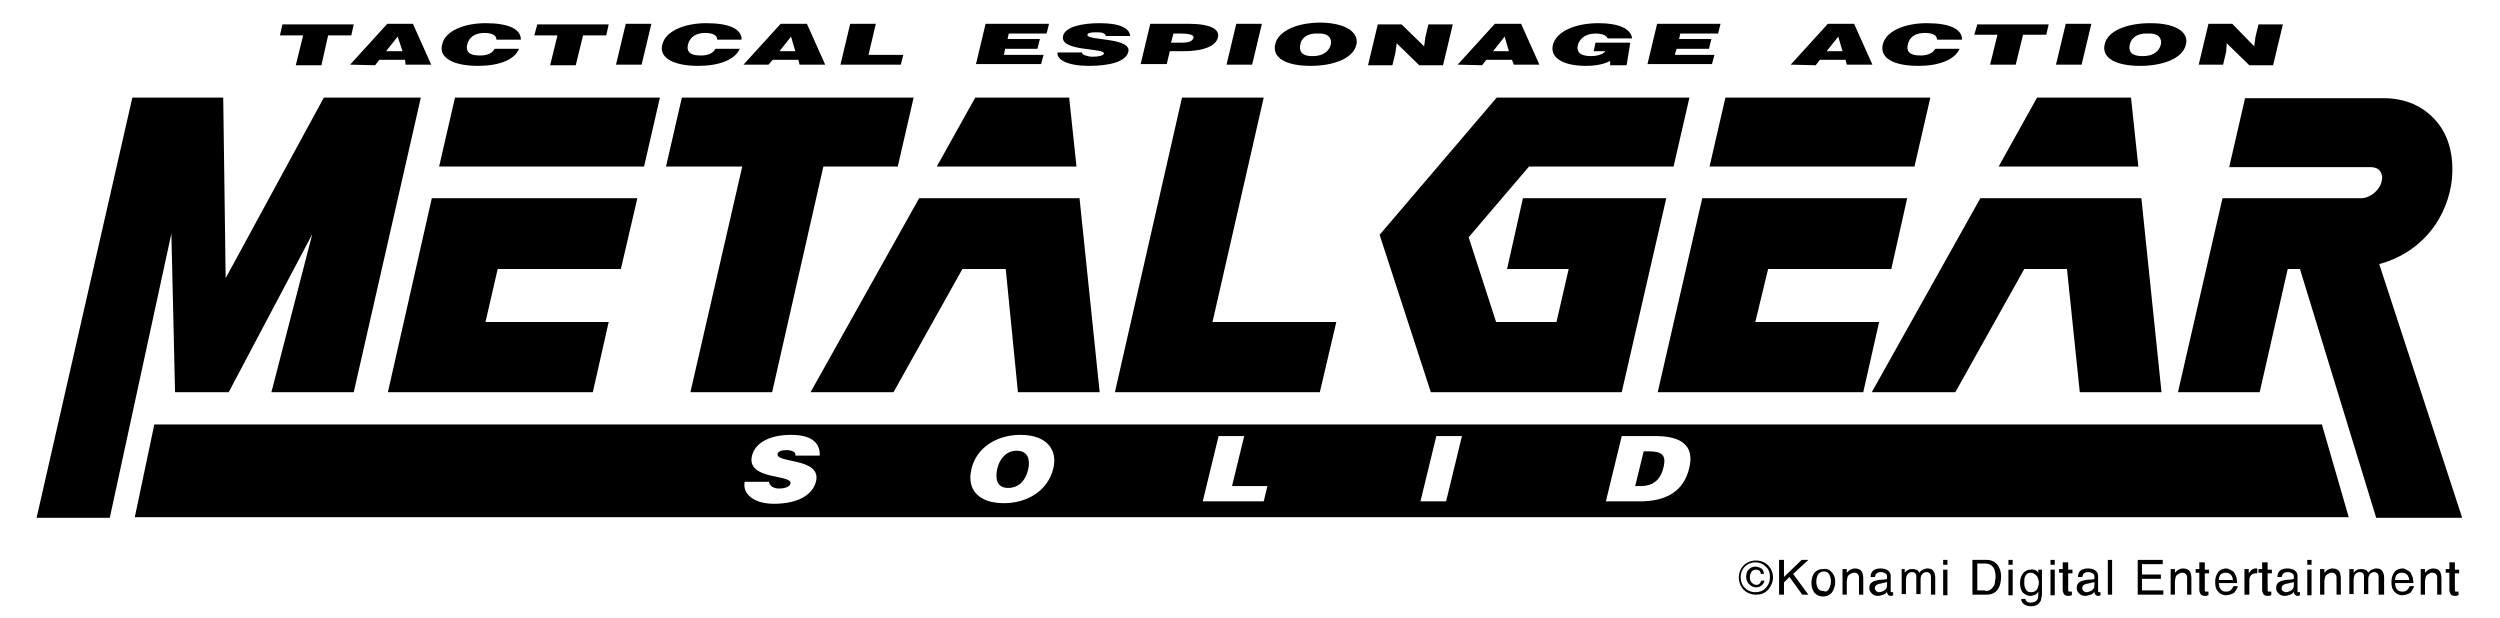 <?xml version="1.0" encoding="utf-8"?>
<!-- Generator: Adobe Illustrator 23.1.1, SVG Export Plug-In . SVG Version: 6.00 Build 0)  -->
<svg version="1.1" id="ÉåÉCÉÑÅ_x5B__x5F_1" xmlns="http://www.w3.org/2000/svg" x="0px" y="0px" viewBox="0 0 409.9 101.4" style="enable-background:new 0 0 409.9 101.4;" xmlns:xlink="http://www.w3.org/1999/xlink" xml:space="preserve">

<g>
	<g>
		<path class="st0" d="M46.3,4H58l-0.4,1.8h-3.8l-1.1,4.9h-4.2l1.2-4.9h-3.8L46.3,4z"></path>
		<path class="st0" d="M57.4,10.6l6.1-6.7h4.2l3,6.7h-4.2l-0.1-0.8h-4.2l-0.7,0.9L57.4,10.6L57.4,10.6z M65.2,6l-1.9,2.4H66L65.2,6z
			"></path>
		<path class="st0" d="M81.4,6.5c0-0.7-0.7-1.1-2-1.1c-1.5,0-2.5,0.7-2.8,1.9c-0.2,0.9,0,1.8,2.1,1.8c1.4,0,2.1-0.5,2.4-1.1h4
			c-0.7,1.8-3.3,2.8-6.7,2.8c-4.2,0-6.5-1.4-5.9-3.5c0.4-2.2,3.6-3.5,7.1-3.5c3.9,0,5.8,1,5.8,2.7H81.4z"></path>
		<path class="st0" d="M88.1,4h11.7l-0.4,1.8h-3.8l-1.2,4.9h-4.2l1.2-4.9h-3.8L88.1,4z"></path>
		<path class="st0" d="M101,10.6l1.6-6.7h4.2l-1.6,6.7H101z"></path>
		<path class="st0" d="M117.6,6.5c0-0.7-0.7-1.1-2-1.1c-1.5,0-2.5,0.7-2.8,1.9c-0.2,0.9,0,1.8,2.1,1.8c1.4,0,2.1-0.5,2.4-1.1h4
			c-0.8,1.8-3.4,2.8-6.8,2.8c-4.2,0-6.5-1.4-5.9-3.5c0.5-2.2,3.6-3.5,7.2-3.5c3.9,0,5.8,1,5.8,2.7H117.6z"></path>
		<path class="st0" d="M121.9,10.6l6.1-6.7h4.3l3,6.7h-4.2l-0.2-0.8h-4.2l-0.7,0.8H121.9z M129.7,6l-1.9,2.4h2.6L129.7,6z"></path>
		<path class="st0" d="M137.8,10.6l1.6-6.7h4.2L142.4,9h5.7l-0.4,1.6H137.8z"></path>
		<path class="st0" d="M160,10.6l1.6-6.7H172l-0.4,1.6h-6.2l-0.2,0.9h5.3L170.1,8h-5.3l-0.2,1h6.5l-0.4,1.5H160V10.6z"></path>
		<path class="st0" d="M181.3,5.9c0-0.2-0.2-0.4-0.5-0.5s-0.6-0.1-1.1-0.1c-0.9,0-1.4,0.1-1.4,0.4c-0.2,1,7.3,0.4,6.7,2.8
			c-0.4,1.6-3,2.3-6.5,2.3c-3.4,0-5.3-1-5.1-2.2h4c0,0.2,0.2,0.4,0.6,0.5c0.3,0.1,0.7,0.2,1.1,0.2c1.1,0,1.8-0.2,1.9-0.5
			c0.2-1-7.3-0.3-6.7-2.9c0.3-1.4,2.8-2.1,6-2.1c3.5,0,4.9,0.9,5,2.1H181.3z"></path>
		<path class="st0" d="M187,10.6l1.6-6.7h6.2c3.7,0,5.2,0.9,4.9,2.2c-0.3,1.4-2.2,2.3-5.8,2.3h-2.1l-0.5,2.1H187V10.6z M193.8,7
			c1,0,1.7-0.2,1.9-0.8c0.1-0.6-1.2-0.7-2.1-0.7h-1.2L192,7H193.8z"></path>
		<path class="st0" d="M201.1,10.6l1.6-6.7h4.2l-1.6,6.7H201.1z"></path>
		<path class="st0" d="M222.4,7.3c-0.5,2.3-3.8,3.5-7.5,3.5c-4,0-6.4-1.3-5.8-3.6c0.5-2.1,3.5-3.5,7.5-3.5
			C221,3.8,222.8,5.5,222.4,7.3z M213.2,7.3c-0.2,0.9,0,1.9,2,1.9c1.8,0,2.7-0.8,3-1.9c0.2-0.9-0.3-1.9-2.1-1.8
			C214.2,5.4,213.3,6.4,213.2,7.3z"></path>
		<path class="st0" d="M233.5,7.6l0.2-1.5l0.5-2.1h4l-1.6,6.7h-3.9L229,7.1l-0.2,1.5l-0.5,2.1h-4l1.6-6.7h3.9L233.5,7.6z"></path>
		<path class="st0" d="M239,10.6l6.1-6.7h4.3l3,6.7h-4.2l-0.3-0.8h-4.2l-0.7,0.9L239,10.6L239,10.6z M246.7,6l-1.9,2.4h2.6L246.7,6z
			"></path>
		<path class="st0" d="M266.7,10.7H264V10c-0.8,0.4-2,0.8-4,0.8c-3.3,0-5.9-1.1-5.4-3.4c0.5-2.1,3.4-3.6,7.5-3.6
			c3.1,0,5.3,0.8,5.5,2.5h-4c-0.2-0.5-0.9-0.8-2-0.8c-1.6,0-2.6,0.8-2.9,1.9c-0.2,0.9,0.1,1.8,2.2,1.8c0.9,0,2-0.3,2.3-0.8h-1.9
			l0.3-1.4h5.7L266.7,10.7z"></path>
		<path class="st0" d="M270.1,10.6l1.6-6.7h10.4l-0.4,1.6h-6.2l-0.2,0.9h5.3L280.2,8h-5.3l-0.3,1h6.5l-0.4,1.5h-10.6L270.1,10.6
			L270.1,10.6z"></path>
		<path class="st0" d="M293.6,10.6l6.1-6.7h4.3l3,6.7h-4.2l-0.2-0.8h-4.2l-0.7,0.9L293.6,10.6L293.6,10.6z M301.4,6l-1.9,2.4h2.6
			L301.4,6z"></path>
		<path class="st0" d="M317.6,6.5c0-0.7-0.7-1.1-2-1.1c-1.5,0-2.5,0.6-2.8,1.9c-0.2,0.9,0,1.8,2.1,1.8c1.3,0,2.1-0.5,2.4-1.1h4
			c-0.8,1.8-3.4,2.8-6.7,2.8c-4.2,0-6.4-1.3-5.9-3.5s3.6-3.5,7.2-3.5c3.9,0,5.8,1,5.8,2.7H317.6z"></path>
		<path class="st0" d="M324.2,4h11.7l-0.4,1.7h-3.8l-1.2,4.9h-4.2l1.2-4.9h-3.8L324.2,4z"></path>
		<path class="st0" d="M337.1,10.6l1.6-6.7h4.2l-1.6,6.7H337.1z"></path>
		<path class="st0" d="M358.4,7.3c-0.5,2.3-3.8,3.5-7.5,3.5c-4,0-6.4-1.3-5.8-3.6c0.5-2.1,3.5-3.4,7.5-3.4
			C357.1,3.8,358.9,5.5,358.4,7.3z M349.2,7.3c-0.2,0.9,0,1.9,2.1,1.9c1.8,0,2.7-0.8,3-1.9c0.2-0.9-0.3-1.9-2.1-1.8
			C350.2,5.4,349.4,6.4,349.2,7.3z"></path>
		<path class="st0" d="M369.6,7.6l0.2-1.5l0.5-2.1h4l-1.6,6.7h-3.9l-3.7-3.6L365,8.5l-0.5,2.1h-4l1.6-6.7h3.9L369.6,7.6z"></path>
	</g>
	<g>
		<path class="st0" d="M108.2,16H74.6L72,27.3h33.6L108.2,16z"></path>
		<polygon class="st0" points="101.8,44.1 104.5,32.5 70.8,32.5 63.6,64.3 97.2,64.3 99.8,52.8 79.6,52.8 81.6,44.1 		"></polygon>
		<path class="st0" d="M316.5,16h-33.6l-2.6,11.3h33.6L316.5,16z"></path>
		<polygon class="st0" points="310.1,44.1 312.7,32.5 279.1,32.5 271.8,64.3 305.5,64.3 308.1,52.8 287.8,52.8 289.9,44.1 		"></polygon>
		<polygon class="st0" points="53.1,16 37,45.6 36.6,16 21.7,16 6,84.9 18,84.9 28.1,38.3 28.7,64.3 37.5,64.3 51.2,38.4 44.5,64.3 
			58,64.3 69,16 		"></polygon>
		<polygon class="st0" points="149.8,16 111.8,16 109.2,27.3 121.7,27.3 113.2,64.3 126.6,64.3 135,27.3 147.2,27.3 		"></polygon>
		<g>
			<path class="st0" d="M349.4,16H334l-6.3,11.3h22.9L349.4,16z"></path>
			<polygon class="st0" points="341,64.3 354.4,64.3 351.1,32.5 324.7,32.5 306.9,64.3 320.6,64.3 331.9,44.1 338.9,44.1 			"></polygon>
		</g>
		<polygon class="st0" points="182.8,64.3 193.8,16 207.2,16 198.8,52.8 219.1,52.8 216.4,64.3 		"></polygon>
		<polygon class="st0" points="277,16 274.4,27.3 250.7,27.3 240.8,38.9 245.3,52.8 255.2,52.8 257.2,44.1 247.1,44.1 249.7,32.5 
			273.2,32.5 265.9,64.3 234.6,64.3 226.2,38.5 245.4,16 		"></polygon>
		<polygon class="st0" points="175.3,16 159.9,16 153.6,27.3 176.5,27.3 		"></polygon>
		<polygon class="st0" points="132.9,64.3 150.7,32.5 177,32.5 180.3,64.3 166.9,64.3 164.9,44.1 157.8,44.1 146.5,64.3 		"></polygon>
		<path class="st0" d="M389.6,84.9h14.1l-13.6-41.6c6.3-1.7,10.7-6.6,11.8-13c0.6-4.1-0.2-7.9-2.5-10.5c-2.1-2.4-5-3.7-8.6-3.7
			h-22.7l-2.6,11.3h23.2c0.6,0,1.2,0.2,1.5,0.6s0.5,1,0.3,1.7c-0.3,1.5-1.9,2.8-3.4,2.8h-22.7l-7.3,31.8h13.4l4.6-20.2h2L389.6,84.9
			z"></path>
	</g>
	<path class="st0" d="M22.1,84.8l3.2-15.2h355.4l4.4,15.2H22.1z M134.4,74.7c0.1-1.9-1.1-3.4-4.7-3.4c-3.2,0-5.8,1.1-6.4,3.4
		c-1,4.1,6.7,3,6.3,4.6c-0.1,0.5-0.9,0.8-1.9,0.8c-0.4,0-0.8-0.1-1.1-0.3c-0.3-0.2-0.5-0.5-0.5-0.8h-4c-0.4,1.9,1.4,3.6,4.8,3.6
		c3.5,0,6.3-1.2,6.9-3.7c0.9-3.9-6.7-2.9-6.3-4.5c0.1-0.4,0.6-0.6,1.5-0.6c0.4,0,0.8,0.1,1,0.2c0.3,0.1,0.5,0.4,0.4,0.7
		C130.4,74.7,134.4,74.7,134.4,74.7z M167.3,71.3c-4,0-7.2,2.2-8,5.5c-0.9,3.6,1.3,5.7,5.3,5.7c3.8,0,7.2-2,8.1-5.7
		C173.4,74,171.9,71.3,167.3,71.3z M166.7,73.9c1.9,0,2.2,1.5,1.9,3c-0.4,1.8-1.5,3.1-3.3,3.1c-2,0-2.1-1.7-1.8-3.1
		C163.8,75.5,164.8,73.9,166.7,73.9z M207.2,82.2l0.6-2.5H202l2-8.2h-4.2l-2.6,10.7H207.2z M237.1,82.2l2.6-10.7h-4.2l-2.6,10.7
		H237.1z M268.9,82.2c4.1,0,7.2-1.5,8.1-5.6c0.8-3.5-1.3-5.1-5.5-5.1h-5.6l-2.6,10.7H268.9z M269.5,74h0.8c2.2,0,3,0.6,2.4,2.8
		c-0.5,2-1.8,2.9-3.7,2.9h-0.9L269.5,74z"></path>
</g>
<g>
	<path class="st0" d="M289.9,96.7c-0.6,0.6-1.2,0.8-2,0.8s-1.5-0.3-2-0.8s-0.8-1.2-0.8-2c0-0.8,0.3-1.5,0.8-2s1.2-0.8,2-0.8
		s1.5,0.3,2,0.8s0.8,1.2,0.8,2C290.7,95.4,290.4,96.1,289.9,96.7z M286.1,92.9c-0.5,0.5-0.7,1.1-0.7,1.7c0,0.7,0.2,1.3,0.7,1.8
		c0.5,0.5,1.1,0.7,1.7,0.7s1.3-0.2,1.7-0.7c0.5-0.5,0.7-1.1,0.7-1.8c0-0.7-0.2-1.3-0.7-1.7c-0.5-0.5-1.1-0.7-1.7-0.7
		C287.2,92.2,286.6,92.4,286.1,92.9z M288.8,96c-0.2,0.2-0.5,0.3-0.9,0.3c-0.4,0-0.8-0.2-1.1-0.5c-0.3-0.3-0.5-0.7-0.5-1.2
		c0-0.5,0.1-0.9,0.4-1.2s0.6-0.5,1.1-0.5c0.3,0,0.5,0.1,0.8,0.2c0.4,0.2,0.6,0.5,0.6,1h-0.5c0-0.2-0.1-0.4-0.2-0.5
		c-0.1-0.1-0.3-0.2-0.6-0.2c-0.4,0-0.7,0.2-0.8,0.5c-0.1,0.2-0.2,0.4-0.2,0.7c0,0.4,0.1,0.7,0.3,0.9c0.2,0.2,0.4,0.4,0.8,0.4
		c0.2,0,0.4-0.1,0.5-0.2c0.1-0.1,0.2-0.3,0.3-0.5h0.5C289.2,95.6,289.1,95.8,288.8,96z"></path>
	<path class="st0" d="M291.7,91.8h0.8v2.8l2.9-2.8h1.1l-2.5,2.3l2.5,3.4h-1l-2.1-2.9l-0.9,0.9v2h-0.8V91.8z"></path>
	<path class="st0" d="M300.3,93.8c0.4,0.4,0.6,0.9,0.6,1.6c0,0.7-0.2,1.2-0.5,1.7c-0.3,0.4-0.8,0.7-1.5,0.7c-0.6,0-1-0.2-1.4-0.6
		c-0.3-0.4-0.5-0.9-0.5-1.6c0-0.7,0.2-1.3,0.5-1.7c0.4-0.4,0.8-0.6,1.4-0.6C299.5,93.2,300,93.4,300.3,93.8z M299.9,96.5
		c0.2-0.4,0.3-0.7,0.3-1.2c0-0.4-0.1-0.7-0.2-1c-0.2-0.4-0.5-0.6-1-0.6c-0.4,0-0.7,0.2-0.9,0.5c-0.2,0.3-0.3,0.7-0.3,1.2
		c0,0.4,0.1,0.8,0.3,1.1c0.2,0.3,0.5,0.4,0.9,0.4C299.4,97.1,299.7,96.9,299.9,96.5z"></path>
	<path class="st0" d="M302.1,93.3h0.7v0.6c0.2-0.2,0.4-0.4,0.6-0.5c0.2-0.1,0.5-0.2,0.7-0.2c0.6,0,1,0.2,1.2,0.6
		c0.1,0.2,0.2,0.6,0.2,1v2.7h-0.7v-2.6c0-0.3,0-0.5-0.1-0.6c-0.1-0.3-0.4-0.4-0.7-0.4c-0.2,0-0.3,0-0.4,0.1
		c-0.2,0.1-0.4,0.2-0.5,0.3c-0.1,0.1-0.2,0.3-0.2,0.4s-0.1,0.4-0.1,0.6v2.2h-0.7V93.3z"></path>
	<path class="st0" d="M309.1,95c0.2,0,0.3-0.1,0.3-0.2c0-0.1,0-0.2,0-0.3c0-0.2-0.1-0.4-0.3-0.5c-0.2-0.1-0.4-0.2-0.7-0.2
		c-0.4,0-0.6,0.1-0.8,0.3c-0.1,0.1-0.1,0.3-0.2,0.5h-0.7c0-0.5,0.2-0.9,0.5-1.1s0.7-0.3,1.1-0.3c0.5,0,0.9,0.1,1.2,0.3
		c0.3,0.2,0.5,0.5,0.5,0.9v2.4c0,0.1,0,0.1,0,0.2c0,0,0.1,0.1,0.2,0.1c0,0,0.1,0,0.1,0s0.1,0,0.1,0v0.5c-0.1,0-0.2,0.1-0.2,0.1
		c-0.1,0-0.1,0-0.2,0c-0.2,0-0.4-0.1-0.5-0.3c-0.1-0.1-0.1-0.2-0.1-0.4c-0.1,0.2-0.3,0.4-0.6,0.5c-0.3,0.1-0.6,0.2-0.9,0.2
		c-0.4,0-0.7-0.1-1-0.4s-0.4-0.5-0.4-0.9c0-0.4,0.1-0.7,0.4-0.9c0.2-0.2,0.6-0.3,1-0.4L309.1,95z M307.6,96.9
		c0.1,0.1,0.3,0.2,0.5,0.2c0.2,0,0.5-0.1,0.7-0.2c0.4-0.2,0.6-0.5,0.6-0.9v-0.6c-0.1,0.1-0.2,0.1-0.3,0.1c-0.1,0-0.3,0.1-0.4,0.1
		l-0.4,0.1c-0.3,0-0.4,0.1-0.6,0.2c-0.2,0.1-0.3,0.3-0.3,0.6C307.4,96.6,307.5,96.8,307.6,96.9z"></path>
	<path class="st0" d="M311.6,93.3h0.7v0.6c0.2-0.2,0.3-0.4,0.5-0.4c0.2-0.2,0.5-0.2,0.8-0.2c0.3,0,0.6,0.1,0.8,0.2
		c0.1,0.1,0.2,0.2,0.3,0.4c0.2-0.2,0.3-0.4,0.6-0.5s0.4-0.2,0.7-0.2c0.6,0,0.9,0.2,1.1,0.6c0.1,0.2,0.2,0.5,0.2,0.9v2.8h-0.7v-2.9
		c0-0.3-0.1-0.5-0.2-0.6c-0.1-0.1-0.3-0.2-0.5-0.2c-0.3,0-0.5,0.1-0.7,0.3s-0.3,0.5-0.3,0.9v2.4h-0.7v-2.7c0-0.3,0-0.5-0.1-0.6
		c-0.1-0.2-0.3-0.3-0.6-0.3c-0.3,0-0.5,0.1-0.7,0.3c-0.2,0.2-0.3,0.6-0.3,1.1v2.2h-0.7V93.3z"></path>
	<path class="st0" d="M318.6,91.8h0.7v0.8h-0.7V91.8z M318.6,93.4h0.7v4.2h-0.7V93.4z"></path>
	<path class="st0" d="M323.4,91.8h2.3c0.8,0,1.4,0.3,1.8,0.8c0.4,0.5,0.6,1.2,0.6,1.9c0,0.6-0.1,1.2-0.3,1.7
		c-0.4,0.9-1.1,1.3-2.1,1.3h-2.3V91.8z M325.5,96.9c0.3,0,0.5,0,0.6-0.1c0.3-0.1,0.5-0.3,0.7-0.6c0.2-0.2,0.3-0.5,0.3-0.9
		c0-0.2,0.1-0.4,0.1-0.6c0-0.7-0.1-1.3-0.4-1.7s-0.7-0.6-1.3-0.6h-1.3v4.4H325.5z"></path>
	<path class="st0" d="M329.3,91.8h0.7v0.8h-0.7V91.8z M329.3,93.4h0.7v4.2h-0.7V93.4z"></path>
	<path class="st0" d="M333.8,93.5c0.1,0.1,0.3,0.2,0.4,0.4v-0.5h0.6v3.8c0,0.5-0.1,1-0.2,1.3c-0.3,0.6-0.8,0.9-1.6,0.9
		c-0.4,0-0.8-0.1-1.1-0.3c-0.3-0.2-0.5-0.5-0.5-0.9h0.7c0,0.2,0.1,0.3,0.2,0.4c0.2,0.2,0.4,0.2,0.7,0.2c0.5,0,0.9-0.2,1.1-0.6
		c0.1-0.2,0.1-0.6,0.1-1.2c-0.1,0.2-0.3,0.4-0.5,0.5s-0.5,0.2-0.8,0.2c-0.5,0-0.8-0.2-1.2-0.5c-0.3-0.3-0.5-0.9-0.5-1.6
		c0-0.7,0.2-1.2,0.5-1.6c0.3-0.4,0.8-0.6,1.2-0.6C333.2,93.3,333.5,93.4,333.8,93.5z M333.8,94.3c-0.2-0.2-0.5-0.4-0.8-0.4
		c-0.5,0-0.8,0.2-1,0.7c-0.1,0.2-0.1,0.6-0.1,1c0,0.5,0.1,0.8,0.3,1.1s0.4,0.4,0.8,0.4c0.5,0,0.9-0.2,1.1-0.7
		c0.1-0.3,0.2-0.6,0.2-0.9C334.2,94.9,334.1,94.5,333.8,94.3z"></path>
	<path class="st0" d="M336.2,91.8h0.7v0.8h-0.7V91.8z M336.2,93.4h0.7v4.2h-0.7V93.4z"></path>
	<path class="st0" d="M338.4,92.2h0.7v1.2h0.7v0.6h-0.7v2.7c0,0.1,0,0.2,0.1,0.3c0.1,0,0.1,0,0.3,0c0,0,0.1,0,0.1,0c0,0,0.1,0,0.1,0
		v0.6c-0.1,0-0.2,0-0.3,0.1c-0.1,0-0.2,0-0.3,0c-0.3,0-0.6-0.1-0.7-0.3s-0.2-0.4-0.2-0.7v-2.8h-0.6v-0.6h0.6V92.2z"></path>
	<path class="st0" d="M343.1,95c0.2,0,0.3-0.1,0.3-0.2c0-0.1,0-0.2,0-0.3c0-0.2-0.1-0.4-0.3-0.5c-0.2-0.1-0.4-0.2-0.7-0.2
		c-0.4,0-0.6,0.1-0.8,0.3c-0.1,0.1-0.1,0.3-0.2,0.5h-0.7c0-0.5,0.2-0.9,0.5-1.1s0.7-0.3,1.1-0.3c0.5,0,0.9,0.1,1.2,0.3
		c0.3,0.2,0.5,0.5,0.5,0.9v2.4c0,0.1,0,0.1,0,0.2c0,0,0.1,0.1,0.2,0.1c0,0,0.1,0,0.1,0s0.1,0,0.1,0v0.5c-0.1,0-0.2,0.1-0.2,0.1
		c-0.1,0-0.1,0-0.2,0c-0.2,0-0.4-0.1-0.5-0.3c-0.1-0.1-0.1-0.2-0.1-0.4c-0.1,0.2-0.3,0.4-0.6,0.5c-0.3,0.1-0.6,0.2-0.9,0.2
		c-0.4,0-0.7-0.1-1-0.4s-0.4-0.5-0.4-0.9c0-0.4,0.1-0.7,0.4-0.9c0.2-0.2,0.6-0.3,1-0.4L343.1,95z M341.6,96.9
		c0.1,0.1,0.3,0.2,0.5,0.2c0.2,0,0.5-0.1,0.7-0.2c0.4-0.2,0.6-0.5,0.6-0.9v-0.6c-0.1,0.1-0.2,0.1-0.3,0.1c-0.1,0-0.3,0.1-0.4,0.1
		l-0.4,0.1c-0.3,0-0.4,0.1-0.6,0.2c-0.2,0.1-0.3,0.3-0.3,0.6C341.4,96.6,341.5,96.8,341.6,96.9z"></path>
	<path class="st0" d="M345.6,91.8h0.7v5.7h-0.7V91.8z"></path>
	<path class="st0" d="M350.4,91.8h4.2v0.7h-3.4v1.7h3.1v0.7h-3.1v1.9h3.5v0.7h-4.2V91.8z"></path>
	<path class="st0" d="M355.9,93.3h0.7v0.6c0.2-0.2,0.4-0.4,0.6-0.5c0.2-0.1,0.5-0.2,0.7-0.2c0.6,0,1,0.2,1.2,0.6
		c0.1,0.2,0.2,0.6,0.2,1v2.7h-0.7v-2.6c0-0.3,0-0.5-0.1-0.6c-0.1-0.3-0.4-0.4-0.7-0.4c-0.2,0-0.3,0-0.4,0.1
		c-0.2,0.1-0.4,0.2-0.5,0.3c-0.1,0.1-0.2,0.3-0.2,0.4s-0.1,0.4-0.1,0.6v2.2h-0.7V93.3z"></path>
	<path class="st0" d="M360.8,92.2h0.7v1.2h0.7v0.6h-0.7v2.7c0,0.1,0,0.2,0.1,0.3c0.1,0,0.1,0,0.3,0c0,0,0.1,0,0.1,0c0,0,0.1,0,0.1,0
		v0.6c-0.1,0-0.2,0-0.3,0.1c-0.1,0-0.2,0-0.3,0c-0.3,0-0.6-0.1-0.7-0.3s-0.2-0.4-0.2-0.7v-2.8h-0.6v-0.6h0.6V92.2z"></path>
	<path class="st0" d="M365.8,93.5c0.3,0.1,0.5,0.3,0.6,0.5c0.1,0.2,0.2,0.5,0.3,0.7c0,0.2,0.1,0.5,0.1,0.9h-3c0,0.4,0.1,0.8,0.3,1
		c0.2,0.3,0.5,0.4,0.9,0.4c0.4,0,0.7-0.1,0.9-0.4c0.1-0.1,0.2-0.3,0.3-0.5h0.7c0,0.2-0.1,0.3-0.2,0.5c-0.1,0.2-0.2,0.3-0.3,0.5
		c-0.2,0.2-0.5,0.3-0.8,0.4c-0.2,0-0.4,0.1-0.6,0.1c-0.5,0-1-0.2-1.3-0.6c-0.4-0.4-0.5-0.9-0.5-1.6c0-0.7,0.2-1.2,0.5-1.6
		s0.8-0.6,1.4-0.6C365.2,93.2,365.5,93.3,365.8,93.5z M366.1,95.1c0-0.3-0.1-0.5-0.2-0.7c-0.2-0.3-0.5-0.5-1-0.5
		c-0.3,0-0.6,0.1-0.8,0.3s-0.3,0.5-0.3,0.9H366.1z"></path>
	<path class="st0" d="M368,93.3h0.7v0.7c0.1-0.1,0.2-0.3,0.4-0.5c0.2-0.2,0.5-0.3,0.7-0.3c0,0,0,0,0.1,0s0.1,0,0.2,0V94
		c0,0-0.1,0-0.1,0s-0.1,0-0.1,0c-0.4,0-0.6,0.1-0.8,0.3c-0.2,0.2-0.3,0.5-0.3,0.8v2.4H368V93.3z"></path>
	<path class="st0" d="M371.1,92.2h0.7v1.2h0.7v0.6h-0.7v2.7c0,0.1,0,0.2,0.1,0.3c0.1,0,0.1,0,0.3,0c0,0,0.1,0,0.1,0c0,0,0.1,0,0.1,0
		v0.6c-0.1,0-0.2,0-0.3,0.1c-0.1,0-0.2,0-0.3,0c-0.3,0-0.6-0.1-0.7-0.3s-0.2-0.4-0.2-0.7v-2.8h-0.6v-0.6h0.6V92.2z"></path>
	<path class="st0" d="M375.8,95c0.2,0,0.3-0.1,0.3-0.2c0-0.1,0-0.2,0-0.3c0-0.2-0.1-0.4-0.3-0.5c-0.2-0.1-0.4-0.2-0.7-0.2
		c-0.4,0-0.6,0.1-0.8,0.3c-0.1,0.1-0.1,0.3-0.2,0.5h-0.7c0-0.5,0.2-0.9,0.5-1.1s0.7-0.3,1.1-0.3c0.5,0,0.9,0.1,1.2,0.3
		c0.3,0.2,0.5,0.5,0.5,0.9v2.4c0,0.1,0,0.1,0,0.2c0,0,0.1,0.1,0.2,0.1c0,0,0.1,0,0.1,0s0.1,0,0.1,0v0.5c-0.1,0-0.2,0.1-0.2,0.1
		c-0.1,0-0.1,0-0.2,0c-0.2,0-0.4-0.1-0.5-0.3c-0.1-0.1-0.1-0.2-0.1-0.4c-0.1,0.2-0.3,0.4-0.6,0.5c-0.3,0.1-0.6,0.2-0.9,0.2
		c-0.4,0-0.7-0.1-1-0.4s-0.4-0.5-0.4-0.9c0-0.4,0.1-0.7,0.4-0.9c0.2-0.2,0.6-0.3,1-0.4L375.8,95z M374.3,96.9
		c0.1,0.1,0.3,0.2,0.5,0.2c0.2,0,0.5-0.1,0.7-0.2c0.4-0.2,0.6-0.5,0.6-0.9v-0.6c-0.1,0.1-0.2,0.1-0.3,0.1c-0.1,0-0.3,0.1-0.4,0.1
		l-0.4,0.1c-0.3,0-0.4,0.1-0.6,0.2c-0.2,0.1-0.3,0.3-0.3,0.6C374.1,96.6,374.1,96.8,374.3,96.9z"></path>
	<path class="st0" d="M378.3,91.8h0.7v0.8h-0.7V91.8z M378.3,93.4h0.7v4.2h-0.7V93.4z"></path>
	<path class="st0" d="M380.4,93.3h0.7v0.6c0.2-0.2,0.4-0.4,0.6-0.5c0.2-0.1,0.5-0.2,0.7-0.2c0.6,0,1,0.2,1.2,0.6
		c0.1,0.2,0.2,0.6,0.2,1v2.7h-0.7v-2.6c0-0.3,0-0.5-0.1-0.6c-0.1-0.3-0.4-0.4-0.7-0.4c-0.2,0-0.3,0-0.4,0.1
		c-0.2,0.1-0.4,0.2-0.5,0.3c-0.1,0.1-0.2,0.3-0.2,0.4s-0.1,0.4-0.1,0.6v2.2h-0.7V93.3z"></path>
	<path class="st0" d="M385.2,93.3h0.7v0.6c0.2-0.2,0.3-0.4,0.5-0.4c0.2-0.2,0.5-0.2,0.8-0.2c0.3,0,0.6,0.1,0.8,0.2
		c0.1,0.1,0.2,0.2,0.3,0.4c0.2-0.2,0.3-0.4,0.6-0.5s0.4-0.2,0.7-0.2c0.6,0,0.9,0.2,1.1,0.6c0.1,0.2,0.2,0.5,0.2,0.9v2.8H390v-2.9
		c0-0.3-0.1-0.5-0.2-0.6c-0.1-0.1-0.3-0.2-0.5-0.2c-0.3,0-0.5,0.1-0.7,0.3s-0.3,0.5-0.3,0.9v2.4h-0.7v-2.7c0-0.3,0-0.5-0.1-0.6
		c-0.1-0.2-0.3-0.3-0.6-0.3c-0.3,0-0.5,0.1-0.7,0.3c-0.2,0.2-0.3,0.6-0.3,1.1v2.2h-0.7V93.3z"></path>
	<path class="st0" d="M394.7,93.5c0.3,0.1,0.5,0.3,0.6,0.5c0.1,0.2,0.2,0.5,0.3,0.7c0,0.2,0.1,0.5,0.1,0.9h-3c0,0.4,0.1,0.8,0.3,1
		c0.2,0.3,0.5,0.4,0.9,0.4c0.4,0,0.7-0.1,0.9-0.4c0.1-0.1,0.2-0.3,0.3-0.5h0.7c0,0.2-0.1,0.3-0.2,0.5c-0.1,0.2-0.2,0.3-0.3,0.5
		c-0.2,0.2-0.5,0.3-0.8,0.4c-0.2,0-0.4,0.1-0.6,0.1c-0.5,0-1-0.2-1.3-0.6c-0.4-0.4-0.5-0.9-0.5-1.6c0-0.7,0.2-1.2,0.5-1.6
		s0.8-0.6,1.4-0.6C394.2,93.2,394.4,93.3,394.7,93.5z M395,95.1c0-0.3-0.1-0.5-0.2-0.7c-0.2-0.3-0.5-0.5-1-0.5
		c-0.3,0-0.6,0.1-0.8,0.3s-0.3,0.5-0.3,0.9H395z"></path>
	<path class="st0" d="M396.9,93.3h0.7v0.6c0.2-0.2,0.4-0.4,0.6-0.5c0.2-0.1,0.5-0.2,0.7-0.2c0.6,0,1,0.2,1.2,0.6
		c0.1,0.2,0.2,0.6,0.2,1v2.7h-0.7v-2.6c0-0.3,0-0.5-0.1-0.6c-0.1-0.3-0.4-0.4-0.7-0.4c-0.2,0-0.3,0-0.4,0.1
		c-0.2,0.1-0.4,0.2-0.5,0.3c-0.1,0.1-0.2,0.3-0.2,0.4s-0.1,0.4-0.1,0.6v2.2h-0.7V93.3z"></path>
	<path class="st0" d="M401.8,92.2h0.7v1.2h0.7v0.6h-0.7v2.7c0,0.1,0,0.2,0.1,0.3c0.1,0,0.1,0,0.3,0c0,0,0.1,0,0.1,0c0,0,0.1,0,0.1,0
		v0.6c-0.1,0-0.2,0-0.3,0.1c-0.1,0-0.2,0-0.3,0c-0.3,0-0.6-0.1-0.7-0.3s-0.2-0.4-0.2-0.7v-2.8h-0.6v-0.6h0.6V92.2z"></path>
</g>
</svg>

